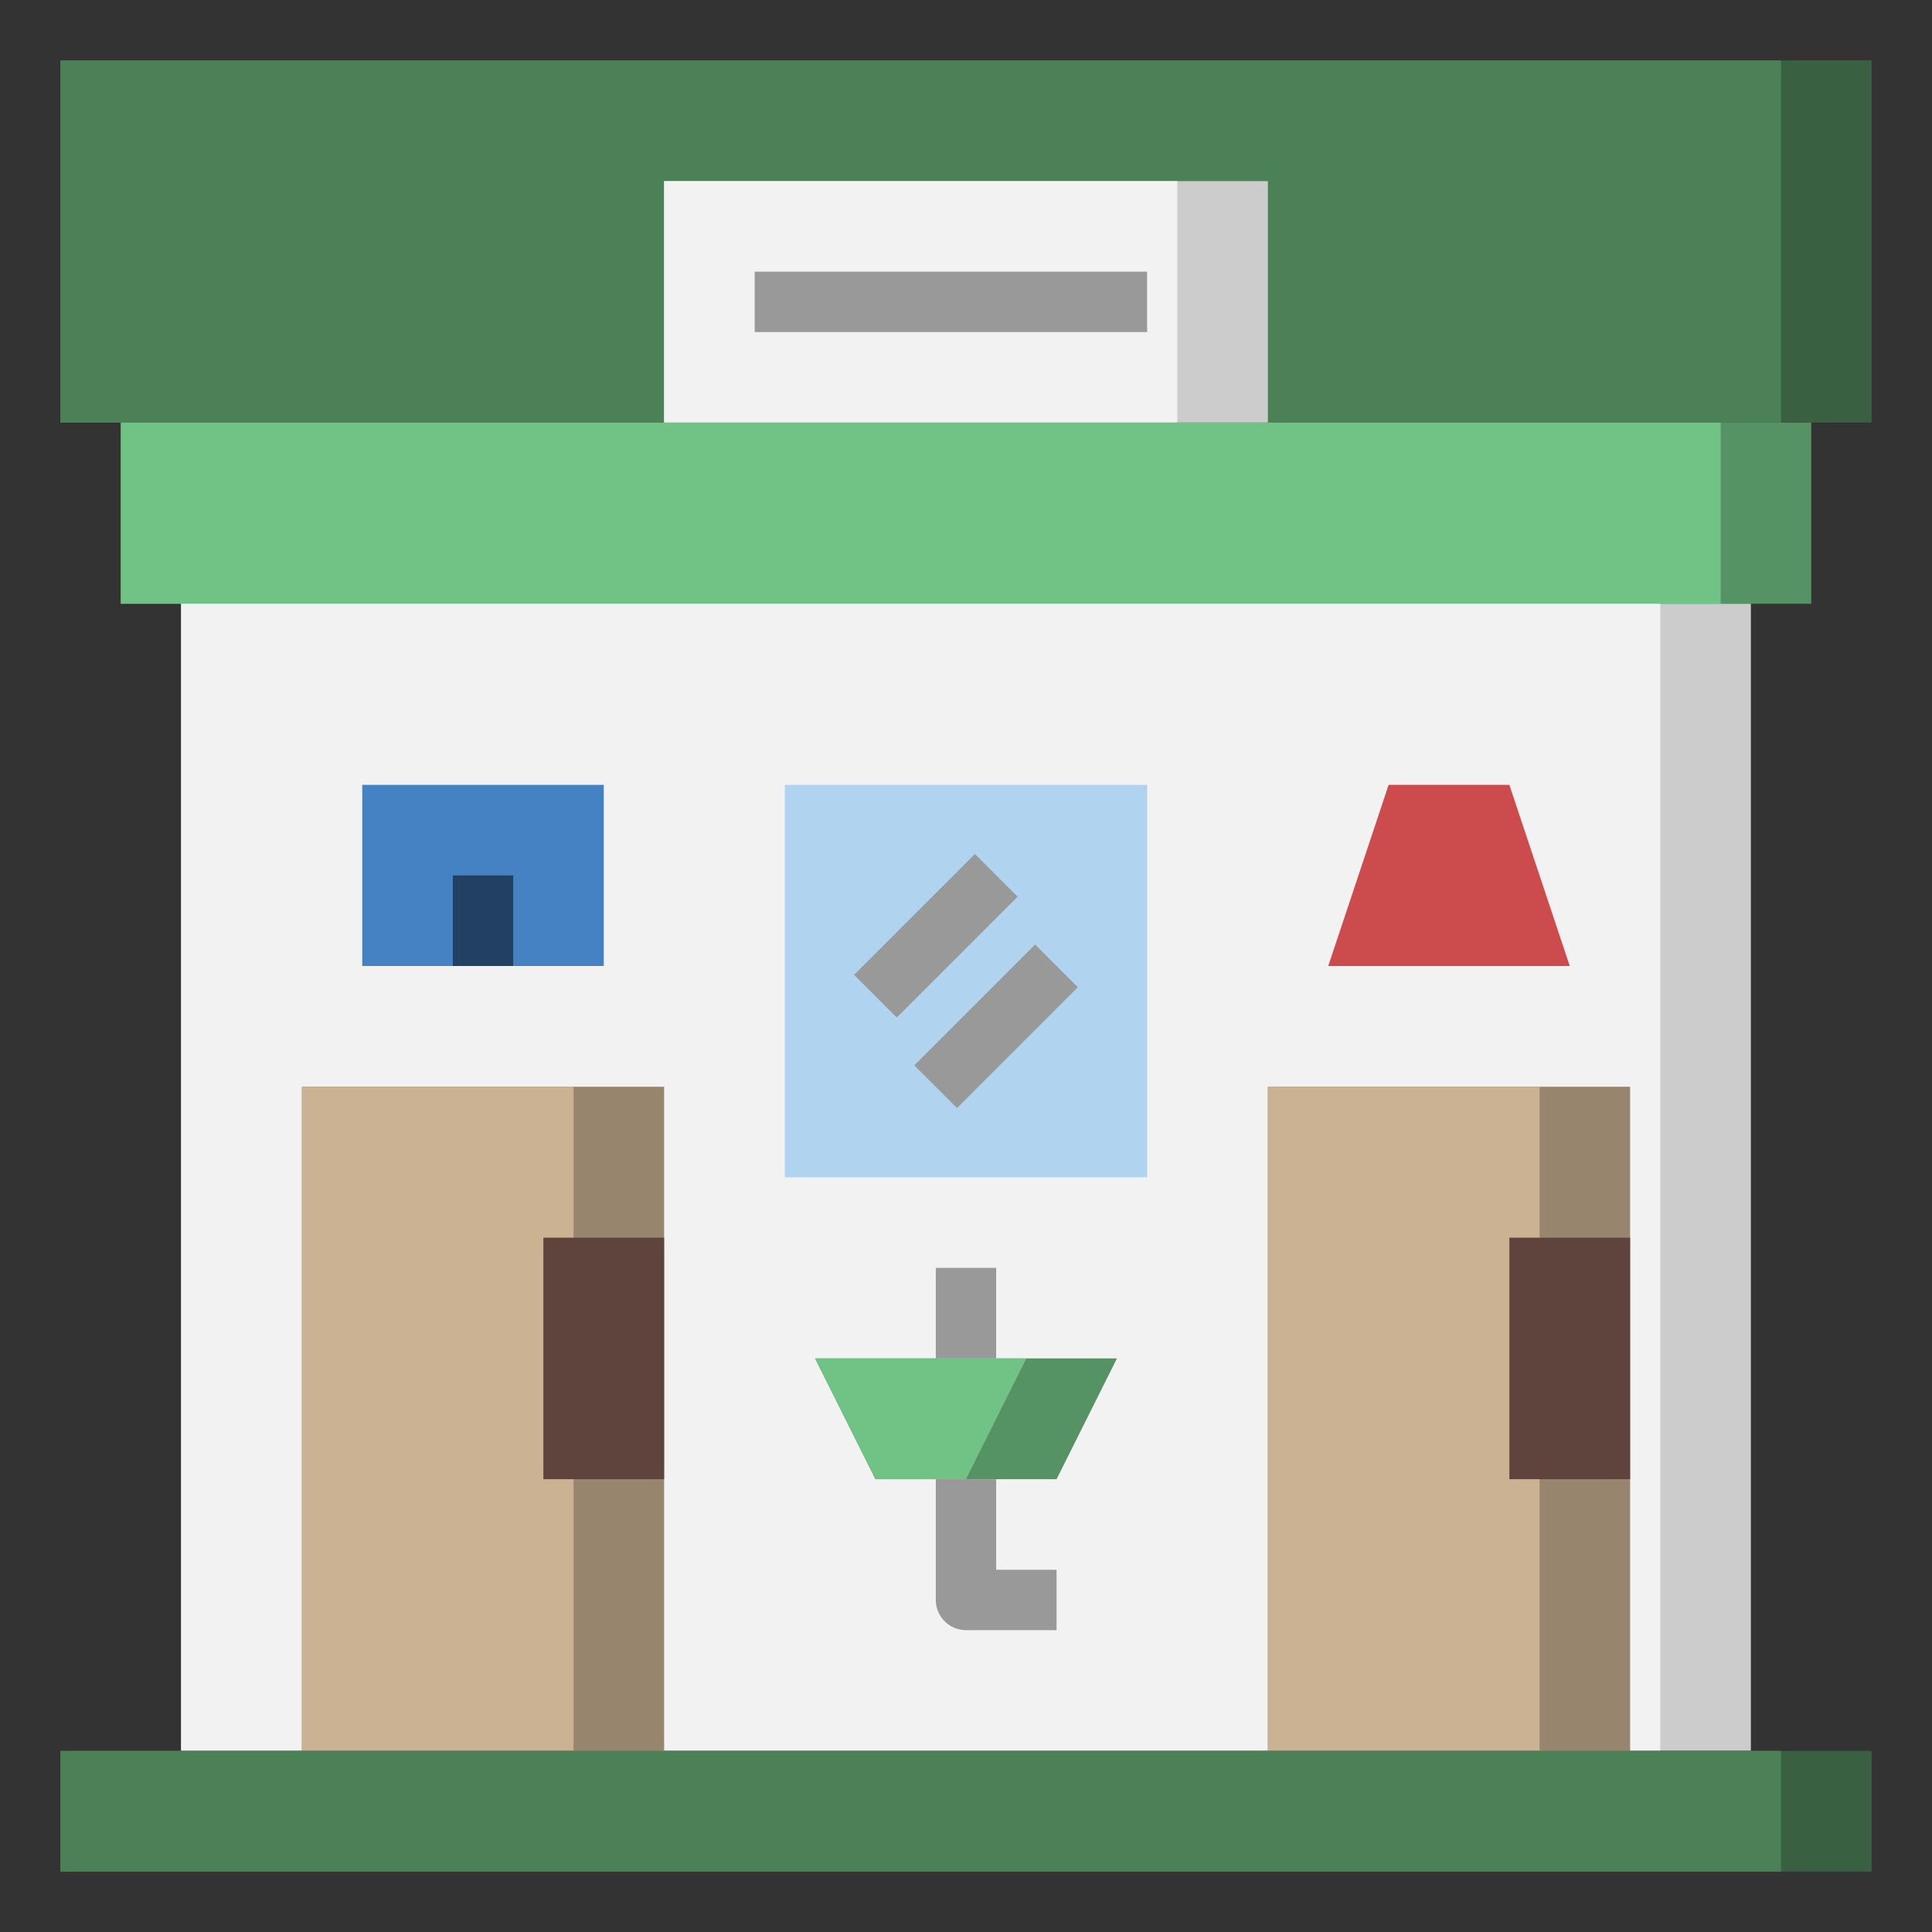 <?xml version="1.0" ?>
<svg width="800px" height="800px" viewBox="0 0 64 64" xmlns="http://www.w3.org/2000/svg">
<rect x="0" y="0" width="64" height="64" fill="#333333" stroke="none"/>
<defs>
<style>.cls-1{fill:#396041;}.cls-2{fill:#4c8056;}.cls-3{fill:#ccc;}.cls-4{fill:#f2f2f2;}.cls-5{fill:#559264;}.cls-6{fill:#71c285;}.cls-7{fill:#cc4b4c;}.cls-8{fill:#4482c3;}.cls-9{fill:#b0d3f0;}.cls-10{fill:#98856e;}.cls-11{fill:#cbb292;}.cls-12{fill:#5f443e;}.cls-13{fill:#224162;}.cls-14{fill:#999;}</style>
</defs>
<title/>
<g data-name="Layer 29" id="Layer_29">
<rect class="cls-1" height="12" width="60" x="2" y="2"/>
<rect class="cls-2" height="12" width="57" x="2" y="2"/>
<rect class="cls-3" height="8" width="20" x="22" y="6"/>
<rect class="cls-4" height="8" width="17" x="22" y="6"/>
<rect class="cls-5" height="6" width="56" x="4" y="14"/>
<rect class="cls-6" height="6" width="53" x="4" y="14"/>
<rect class="cls-3" height="38" width="52" x="6" y="20"/>
<rect class="cls-4" height="38" width="49" x="6" y="20"/>
<polygon class="cls-7" points="52 32 44 32 46 26 50 26 52 32"/>
<rect class="cls-8" height="6" width="8" x="12" y="26"/>
<polygon class="cls-5" points="35 49 29 49 27 45 37 45 35 49"/>
<polygon class="cls-6" points="27 45 29 49 32 49 34 45 27 45"/>
<rect class="cls-9" height="13" width="12" x="26" y="26"/>
<rect class="cls-10" height="22" width="12" x="42" y="36"/>
<rect class="cls-11" height="22" width="9" x="42" y="36"/>
<rect class="cls-10" height="22" width="12" x="10" y="36"/>
<rect class="cls-11" height="22" width="9" x="10" y="36"/>
<rect class="cls-12" height="8" width="4" x="18" y="41"/>
<rect class="cls-12" height="8" width="4" x="50" y="41"/>
<rect class="cls-1" height="4" width="60" x="2" y="58"/>
<rect class="cls-2" height="4" width="57" x="2" y="58"/>
<rect class="cls-13" height="3" width="2" x="15" y="29"/>
<rect class="cls-14" height="2" width="13" x="25" y="9"/>
<rect class="cls-14" height="2" transform="translate(-12.84 31) rotate(-45)" width="5.66" x="28.17" y="30"/>
<rect class="cls-14" height="2" transform="translate(-14.38 33.29) rotate(-45)" width="5.66" x="30.17" y="33"/>
<rect class="cls-14" height="3" width="2" x="31" y="42"/>
<path class="cls-14" d="M35,54H32a1,1,0,0,1-1-1V49h2v3h2Z"/>
</g>
</svg>